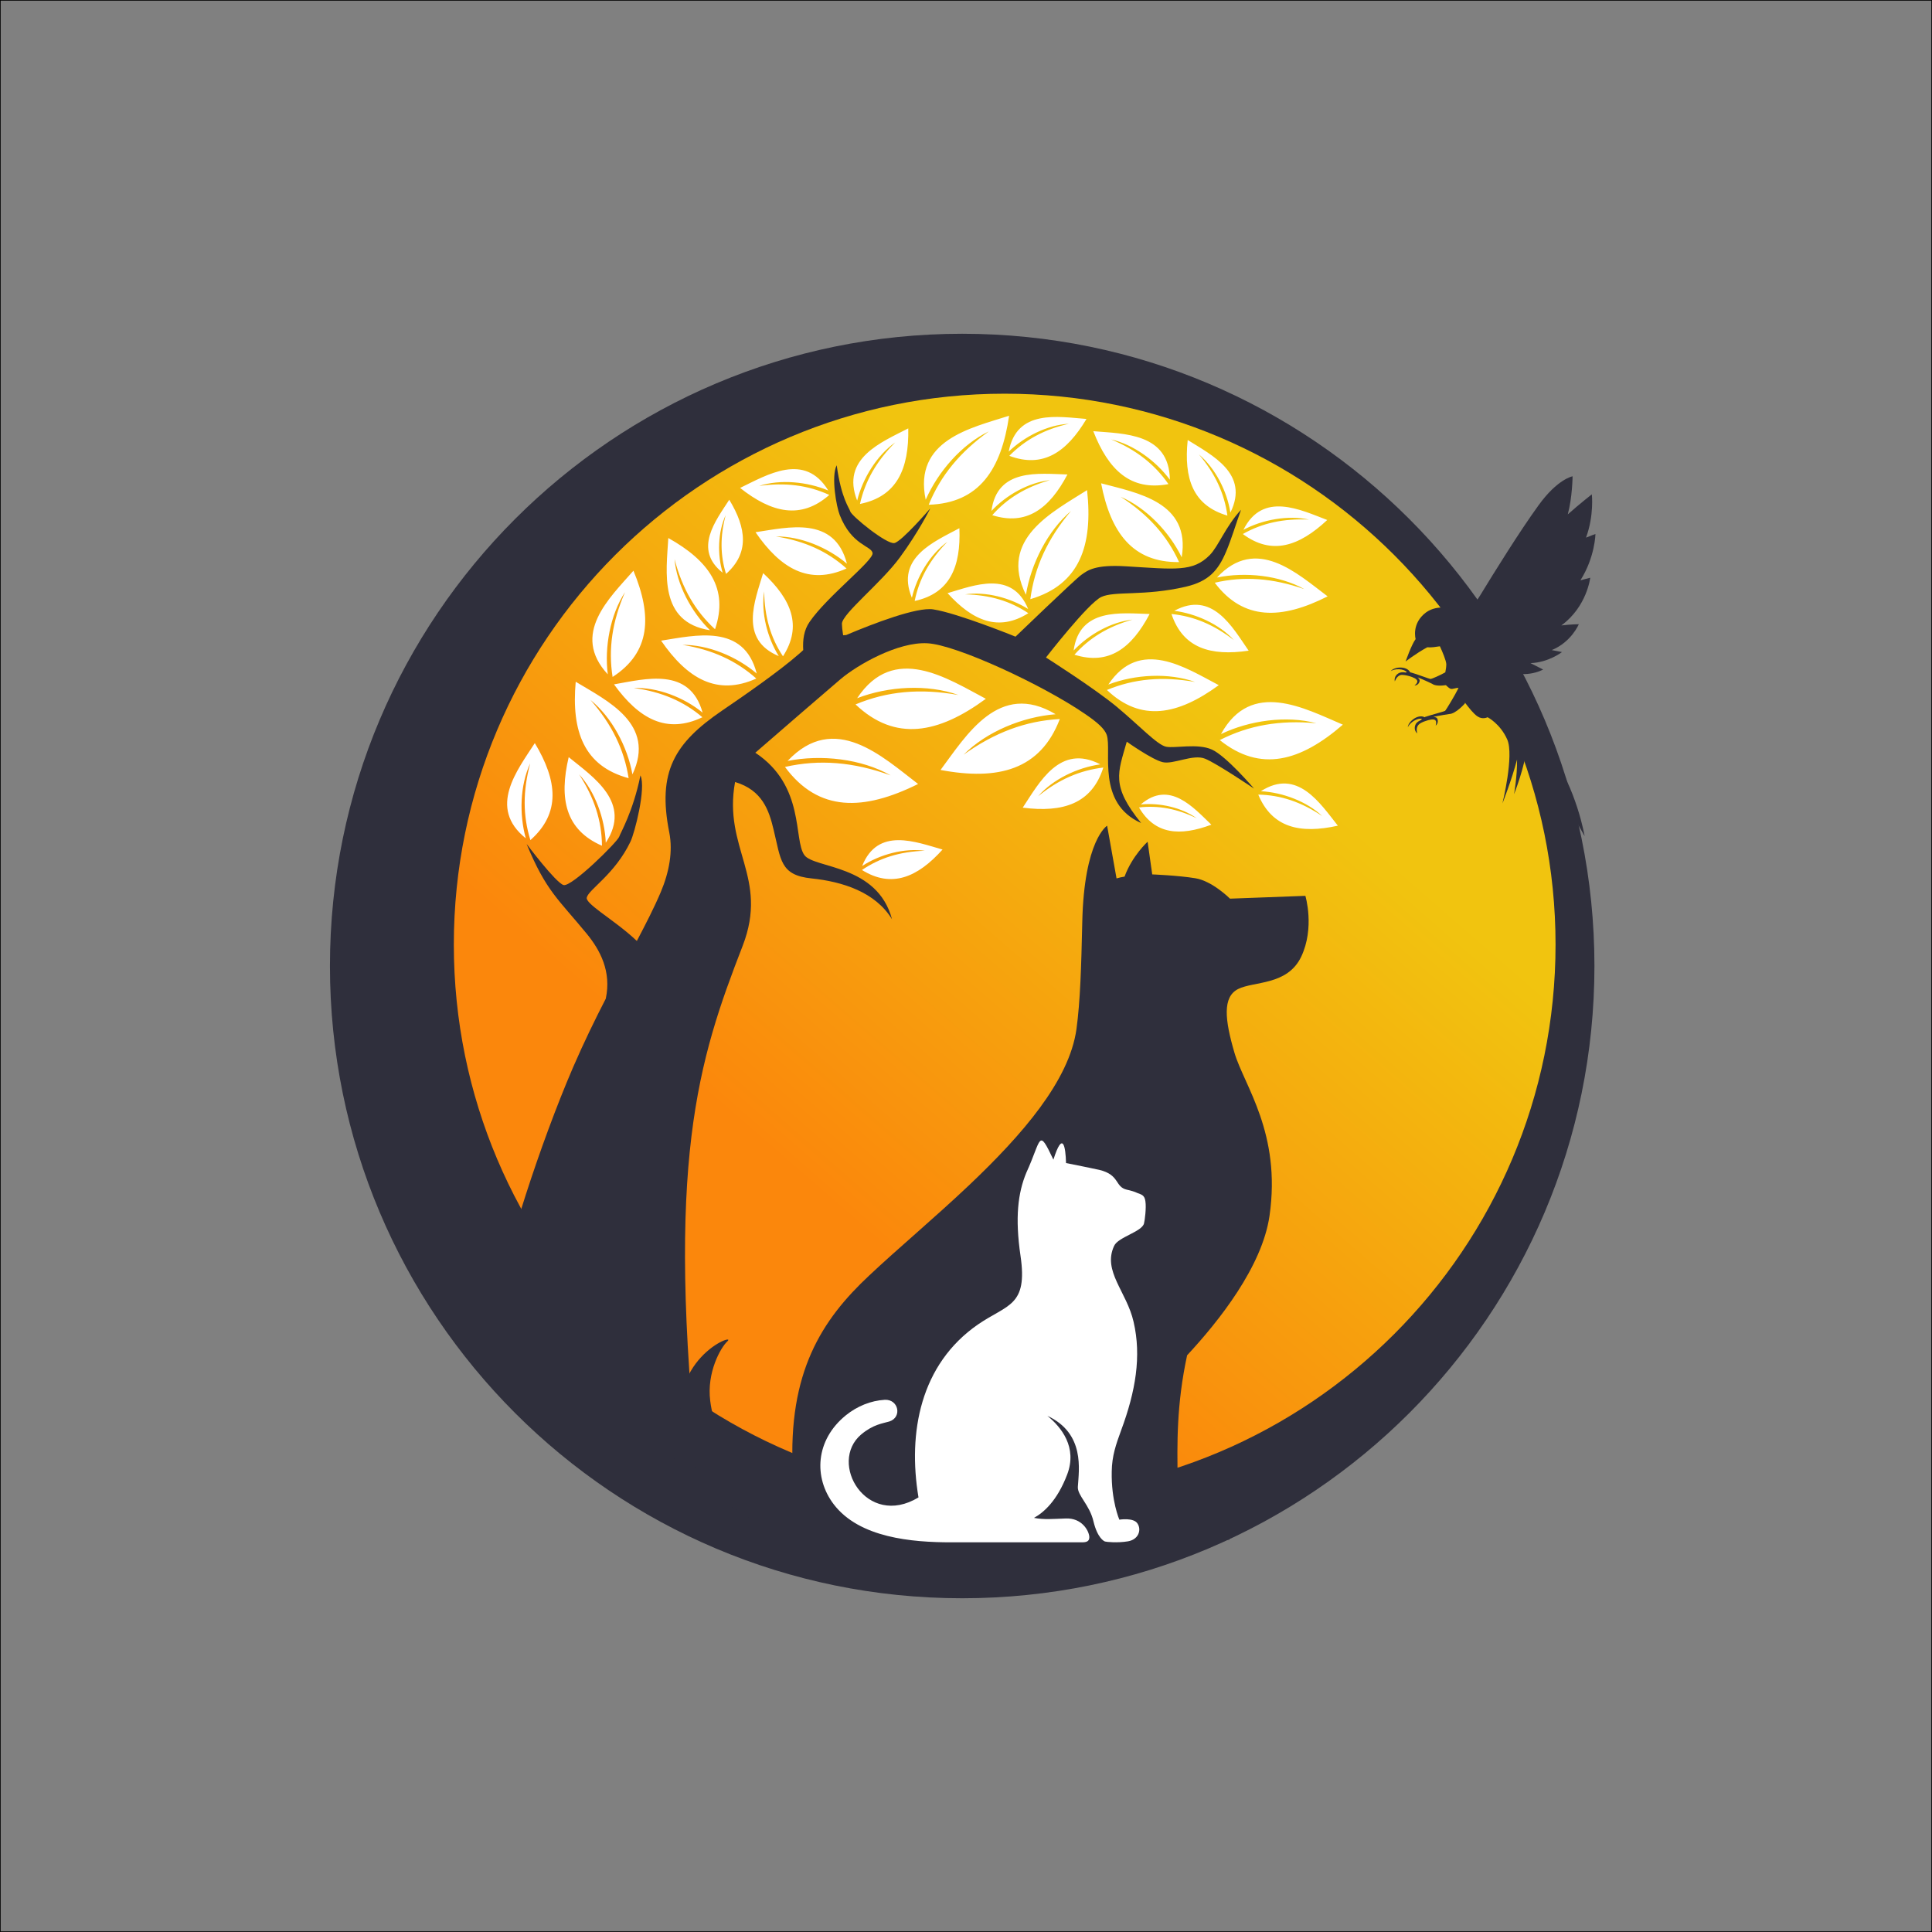 <?xml version="1.0" encoding="UTF-8" standalone="no"?>
<svg
   width="3001"
   height="3001"
   viewBox="0 0 3001 3001"
   version="1.1"
   id="svg121"
   sodipodi:docname="vetlogo.svg"
   inkscape:version="1.3.2 (091e20e, 2023-11-25, custom)"
   xmlns:inkscape="http://www.inkscape.org/namespaces/inkscape"
   xmlns:sodipodi="http://sodipodi.sourceforge.net/DTD/sodipodi-0.dtd"
   xmlns="http://www.w3.org/2000/svg"
   xmlns:svg="http://www.w3.org/2000/svg">
  <rect x="0" y="0" width="3001" height="3001" fill="#808080" stroke="none"/>
  <sodipodi:namedview
     id="namedview121"
     pagecolor="#ffffff"
     bordercolor="#000000"
     borderopacity="0.25"
     inkscape:showpageshadow="2"
     inkscape:pageopacity="0.0"
     inkscape:pagecheckerboard="0"
     inkscape:deskcolor="#d1d1d1"
     inkscape:zoom="0.28690437"
     inkscape:cx="1500.5"
     inkscape:cy="1500.5"
     inkscape:window-width="1920"
     inkscape:window-height="1057"
     inkscape:window-x="1912"
     inkscape:window-y="70"
     inkscape:window-maximized="1"
     inkscape:current-layer="svg121" />
  <defs
     id="defs111">
    <clipPath
       id="clip-0">
      <path
         clip-rule="nonzero"
         d="M 704 611 L 2417 611 L 2417 2323 L 704 2323 Z M 704 611 "
         id="path1" />
    </clipPath>
    <clipPath
       id="clip-1">
      <path
         clip-rule="nonzero"
         d="M 1560.59 611.539 C 2033.16 611.539 2416.25 994.629 2416.25 1467.199 C 2416.25 1939.762 2033.16 2322.859 1560.59 2322.859 C 1088.031 2322.859 704.938 1939.762 704.938 1467.199 C 704.938 994.629 1088.031 611.539 1560.59 611.539 Z M 1560.59 611.539 "
         id="path2" />
    </clipPath>
    <clipPath
       id="clip-2">
      <path
         clip-rule="nonzero"
         d="M 1560.59 611.539 C 2033.16 611.539 2416.25 994.629 2416.25 1467.199 C 2416.25 1939.762 2033.16 2322.859 1560.59 2322.859 C 1088.031 2322.859 704.938 1939.762 704.938 1467.199 C 704.938 994.629 1088.031 611.539 1560.59 611.539 "
         id="path3" />
    </clipPath>
    <linearGradient
       id="linear-pattern-0"
       gradientUnits="userSpaceOnUse"
       x1="-0.75"
       y1="0"
       x2="1.75"
       y2="0"
       gradientTransform="matrix(633.993, -728.452, -728.452, -633.993, 1243.53, 1831.51)">
      <stop
         offset="0"
         stop-color="rgb(98.431%, 52.94%, 4.706%)"
         stop-opacity="1"
         id="stop3" />
      <stop
         offset="0.25"
         stop-color="rgb(98.431%, 52.94%, 4.706%)"
         stop-opacity="1"
         id="stop4" />
      <stop
         offset="0.281"
         stop-color="rgb(98.431%, 52.94%, 4.706%)"
         stop-opacity="1"
         id="stop5" />
      <stop
         offset="0.297"
         stop-color="rgb(98.431%, 52.94%, 4.706%)"
         stop-opacity="1"
         id="stop6" />
      <stop
         offset="0.305"
         stop-color="rgb(98.407%, 53.081%, 4.712%)"
         stop-opacity="1"
         id="stop7" />
      <stop
         offset="0.309"
         stop-color="rgb(98.346%, 53.456%, 4.73%)"
         stop-opacity="1"
         id="stop8" />
      <stop
         offset="0.312"
         stop-color="rgb(98.308%, 53.69%, 4.742%)"
         stop-opacity="1"
         id="stop9" />
      <stop
         offset="0.316"
         stop-color="rgb(98.27%, 53.923%, 4.753%)"
         stop-opacity="1"
         id="stop10" />
      <stop
         offset="0.32"
         stop-color="rgb(98.232%, 54.158%, 4.765%)"
         stop-opacity="1"
         id="stop11" />
      <stop
         offset="0.324"
         stop-color="rgb(98.193%, 54.391%, 4.776%)"
         stop-opacity="1"
         id="stop12" />
      <stop
         offset="0.328"
         stop-color="rgb(98.155%, 54.625%, 4.788%)"
         stop-opacity="1"
         id="stop13" />
      <stop
         offset="0.332"
         stop-color="rgb(98.116%, 54.858%, 4.799%)"
         stop-opacity="1"
         id="stop14" />
      <stop
         offset="0.336"
         stop-color="rgb(98.077%, 55.092%, 4.811%)"
         stop-opacity="1"
         id="stop15" />
      <stop
         offset="0.34"
         stop-color="rgb(98.039%, 55.325%, 4.822%)"
         stop-opacity="1"
         id="stop16" />
      <stop
         offset="0.344"
         stop-color="rgb(98.001%, 55.559%, 4.834%)"
         stop-opacity="1"
         id="stop17" />
      <stop
         offset="0.348"
         stop-color="rgb(97.963%, 55.792%, 4.845%)"
         stop-opacity="1"
         id="stop18" />
      <stop
         offset="0.352"
         stop-color="rgb(97.925%, 56.026%, 4.857%)"
         stop-opacity="1"
         id="stop19" />
      <stop
         offset="0.355"
         stop-color="rgb(97.887%, 56.259%, 4.868%)"
         stop-opacity="1"
         id="stop20" />
      <stop
         offset="0.359"
         stop-color="rgb(97.849%, 56.494%, 4.88%)"
         stop-opacity="1"
         id="stop21" />
      <stop
         offset="0.363"
         stop-color="rgb(97.81%, 56.728%, 4.89%)"
         stop-opacity="1"
         id="stop22" />
      <stop
         offset="0.367"
         stop-color="rgb(97.772%, 56.961%, 4.903%)"
         stop-opacity="1"
         id="stop23" />
      <stop
         offset="0.371"
         stop-color="rgb(97.733%, 57.195%, 4.913%)"
         stop-opacity="1"
         id="stop24" />
      <stop
         offset="0.375"
         stop-color="rgb(97.694%, 57.428%, 4.926%)"
         stop-opacity="1"
         id="stop25" />
      <stop
         offset="0.379"
         stop-color="rgb(97.656%, 57.661%, 4.936%)"
         stop-opacity="1"
         id="stop26" />
      <stop
         offset="0.383"
         stop-color="rgb(97.618%, 57.895%, 4.948%)"
         stop-opacity="1"
         id="stop27" />
      <stop
         offset="0.387"
         stop-color="rgb(97.58%, 58.128%, 4.959%)"
         stop-opacity="1"
         id="stop28" />
      <stop
         offset="0.391"
         stop-color="rgb(97.542%, 58.362%, 4.971%)"
         stop-opacity="1"
         id="stop29" />
      <stop
         offset="0.395"
         stop-color="rgb(97.504%, 58.595%, 4.982%)"
         stop-opacity="1"
         id="stop30" />
      <stop
         offset="0.398"
         stop-color="rgb(97.466%, 58.83%, 4.994%)"
         stop-opacity="1"
         id="stop31" />
      <stop
         offset="0.402"
         stop-color="rgb(97.427%, 59.064%, 5.005%)"
         stop-opacity="1"
         id="stop32" />
      <stop
         offset="0.406"
         stop-color="rgb(97.389%, 59.297%, 5.017%)"
         stop-opacity="1"
         id="stop33" />
      <stop
         offset="0.41"
         stop-color="rgb(97.35%, 59.531%, 5.028%)"
         stop-opacity="1"
         id="stop34" />
      <stop
         offset="0.414"
         stop-color="rgb(97.311%, 59.764%, 5.04%)"
         stop-opacity="1"
         id="stop35" />
      <stop
         offset="0.418"
         stop-color="rgb(97.273%, 59.998%, 5.052%)"
         stop-opacity="1"
         id="stop36" />
      <stop
         offset="0.422"
         stop-color="rgb(97.235%, 60.231%, 5.064%)"
         stop-opacity="1"
         id="stop37" />
      <stop
         offset="0.426"
         stop-color="rgb(97.197%, 60.464%, 5.075%)"
         stop-opacity="1"
         id="stop38" />
      <stop
         offset="0.43"
         stop-color="rgb(97.159%, 60.699%, 5.087%)"
         stop-opacity="1"
         id="stop39" />
      <stop
         offset="0.434"
         stop-color="rgb(97.121%, 60.933%, 5.098%)"
         stop-opacity="1"
         id="stop40" />
      <stop
         offset="0.438"
         stop-color="rgb(97.083%, 61.166%, 5.11%)"
         stop-opacity="1"
         id="stop41" />
      <stop
         offset="0.441"
         stop-color="rgb(97.044%, 61.4%, 5.121%)"
         stop-opacity="1"
         id="stop42" />
      <stop
         offset="0.445"
         stop-color="rgb(97.006%, 61.633%, 5.133%)"
         stop-opacity="1"
         id="stop43" />
      <stop
         offset="0.449"
         stop-color="rgb(96.967%, 61.867%, 5.144%)"
         stop-opacity="1"
         id="stop44" />
      <stop
         offset="0.453"
         stop-color="rgb(96.928%, 62.1%, 5.156%)"
         stop-opacity="1"
         id="stop45" />
      <stop
         offset="0.457"
         stop-color="rgb(96.89%, 62.334%, 5.167%)"
         stop-opacity="1"
         id="stop46" />
      <stop
         offset="0.461"
         stop-color="rgb(96.852%, 62.567%, 5.179%)"
         stop-opacity="1"
         id="stop47" />
      <stop
         offset="0.465"
         stop-color="rgb(96.814%, 62.801%, 5.19%)"
         stop-opacity="1"
         id="stop48" />
      <stop
         offset="0.469"
         stop-color="rgb(96.776%, 63.036%, 5.202%)"
         stop-opacity="1"
         id="stop49" />
      <stop
         offset="0.473"
         stop-color="rgb(96.738%, 63.269%, 5.212%)"
         stop-opacity="1"
         id="stop50" />
      <stop
         offset="0.477"
         stop-color="rgb(96.7%, 63.503%, 5.225%)"
         stop-opacity="1"
         id="stop51" />
      <stop
         offset="0.48"
         stop-color="rgb(96.661%, 63.736%, 5.235%)"
         stop-opacity="1"
         id="stop52" />
      <stop
         offset="0.484"
         stop-color="rgb(96.623%, 63.969%, 5.247%)"
         stop-opacity="1"
         id="stop53" />
      <stop
         offset="0.488"
         stop-color="rgb(96.584%, 64.203%, 5.258%)"
         stop-opacity="1"
         id="stop54" />
      <stop
         offset="0.492"
         stop-color="rgb(96.545%, 64.436%, 5.27%)"
         stop-opacity="1"
         id="stop55" />
      <stop
         offset="0.496"
         stop-color="rgb(96.507%, 64.67%, 5.281%)"
         stop-opacity="1"
         id="stop56" />
      <stop
         offset="0.5"
         stop-color="rgb(96.469%, 64.903%, 5.293%)"
         stop-opacity="1"
         id="stop57" />
      <stop
         offset="0.504"
         stop-color="rgb(96.431%, 65.137%, 5.304%)"
         stop-opacity="1"
         id="stop58" />
      <stop
         offset="0.508"
         stop-color="rgb(96.393%, 65.372%, 5.316%)"
         stop-opacity="1"
         id="stop59" />
      <stop
         offset="0.512"
         stop-color="rgb(96.355%, 65.605%, 5.327%)"
         stop-opacity="1"
         id="stop60" />
      <stop
         offset="0.516"
         stop-color="rgb(96.317%, 65.839%, 5.339%)"
         stop-opacity="1"
         id="stop61" />
      <stop
         offset="0.52"
         stop-color="rgb(96.278%, 66.072%, 5.35%)"
         stop-opacity="1"
         id="stop62" />
      <stop
         offset="0.523"
         stop-color="rgb(96.24%, 66.306%, 5.362%)"
         stop-opacity="1"
         id="stop63" />
      <stop
         offset="0.527"
         stop-color="rgb(96.201%, 66.539%, 5.373%)"
         stop-opacity="1"
         id="stop64" />
      <stop
         offset="0.531"
         stop-color="rgb(96.162%, 66.772%, 5.385%)"
         stop-opacity="1"
         id="stop65" />
      <stop
         offset="0.535"
         stop-color="rgb(96.124%, 67.006%, 5.396%)"
         stop-opacity="1"
         id="stop66" />
      <stop
         offset="0.539"
         stop-color="rgb(96.086%, 67.239%, 5.408%)"
         stop-opacity="1"
         id="stop67" />
      <stop
         offset="0.543"
         stop-color="rgb(96.048%, 67.473%, 5.418%)"
         stop-opacity="1"
         id="stop68" />
      <stop
         offset="0.547"
         stop-color="rgb(96.01%, 67.708%, 5.431%)"
         stop-opacity="1"
         id="stop69" />
      <stop
         offset="0.551"
         stop-color="rgb(95.972%, 67.941%, 5.443%)"
         stop-opacity="1"
         id="stop70" />
      <stop
         offset="0.555"
         stop-color="rgb(95.934%, 68.175%, 5.455%)"
         stop-opacity="1"
         id="stop71" />
      <stop
         offset="0.559"
         stop-color="rgb(95.895%, 68.408%, 5.466%)"
         stop-opacity="1"
         id="stop72" />
      <stop
         offset="0.562"
         stop-color="rgb(95.857%, 68.642%, 5.478%)"
         stop-opacity="1"
         id="stop73" />
      <stop
         offset="0.566"
         stop-color="rgb(95.818%, 68.875%, 5.489%)"
         stop-opacity="1"
         id="stop74" />
      <stop
         offset="0.57"
         stop-color="rgb(95.779%, 69.109%, 5.501%)"
         stop-opacity="1"
         id="stop75" />
      <stop
         offset="0.574"
         stop-color="rgb(95.741%, 69.342%, 5.511%)"
         stop-opacity="1"
         id="stop76" />
      <stop
         offset="0.578"
         stop-color="rgb(95.703%, 69.576%, 5.524%)"
         stop-opacity="1"
         id="stop77" />
      <stop
         offset="0.582"
         stop-color="rgb(95.665%, 69.809%, 5.534%)"
         stop-opacity="1"
         id="stop78" />
      <stop
         offset="0.586"
         stop-color="rgb(95.627%, 70.044%, 5.547%)"
         stop-opacity="1"
         id="stop79" />
      <stop
         offset="0.59"
         stop-color="rgb(95.589%, 70.277%, 5.557%)"
         stop-opacity="1"
         id="stop80" />
      <stop
         offset="0.594"
         stop-color="rgb(95.551%, 70.511%, 5.569%)"
         stop-opacity="1"
         id="stop81" />
      <stop
         offset="0.598"
         stop-color="rgb(95.512%, 70.744%, 5.58%)"
         stop-opacity="1"
         id="stop82" />
      <stop
         offset="0.602"
         stop-color="rgb(95.474%, 70.978%, 5.592%)"
         stop-opacity="1"
         id="stop83" />
      <stop
         offset="0.605"
         stop-color="rgb(95.435%, 71.211%, 5.603%)"
         stop-opacity="1"
         id="stop84" />
      <stop
         offset="0.609"
         stop-color="rgb(95.396%, 71.445%, 5.615%)"
         stop-opacity="1"
         id="stop85" />
      <stop
         offset="0.613"
         stop-color="rgb(95.358%, 71.678%, 5.626%)"
         stop-opacity="1"
         id="stop86" />
      <stop
         offset="0.617"
         stop-color="rgb(95.32%, 71.913%, 5.638%)"
         stop-opacity="1"
         id="stop87" />
      <stop
         offset="0.621"
         stop-color="rgb(95.282%, 72.147%, 5.649%)"
         stop-opacity="1"
         id="stop88" />
      <stop
         offset="0.625"
         stop-color="rgb(95.244%, 72.38%, 5.661%)"
         stop-opacity="1"
         id="stop89" />
      <stop
         offset="0.629"
         stop-color="rgb(95.206%, 72.614%, 5.672%)"
         stop-opacity="1"
         id="stop90" />
      <stop
         offset="0.633"
         stop-color="rgb(95.168%, 72.847%, 5.684%)"
         stop-opacity="1"
         id="stop91" />
      <stop
         offset="0.637"
         stop-color="rgb(95.129%, 73.08%, 5.695%)"
         stop-opacity="1"
         id="stop92" />
      <stop
         offset="0.641"
         stop-color="rgb(95.091%, 73.314%, 5.707%)"
         stop-opacity="1"
         id="stop93" />
      <stop
         offset="0.645"
         stop-color="rgb(95.052%, 73.547%, 5.717%)"
         stop-opacity="1"
         id="stop94" />
      <stop
         offset="0.648"
         stop-color="rgb(95.013%, 73.781%, 5.73%)"
         stop-opacity="1"
         id="stop95" />
      <stop
         offset="0.652"
         stop-color="rgb(94.975%, 74.014%, 5.74%)"
         stop-opacity="1"
         id="stop96" />
      <stop
         offset="0.656"
         stop-color="rgb(94.937%, 74.249%, 5.753%)"
         stop-opacity="1"
         id="stop97" />
      <stop
         offset="0.66"
         stop-color="rgb(94.899%, 74.483%, 5.763%)"
         stop-opacity="1"
         id="stop98" />
      <stop
         offset="0.664"
         stop-color="rgb(94.861%, 74.716%, 5.775%)"
         stop-opacity="1"
         id="stop99" />
      <stop
         offset="0.668"
         stop-color="rgb(94.823%, 74.95%, 5.786%)"
         stop-opacity="1"
         id="stop100" />
      <stop
         offset="0.672"
         stop-color="rgb(94.785%, 75.183%, 5.798%)"
         stop-opacity="1"
         id="stop101" />
      <stop
         offset="0.676"
         stop-color="rgb(94.746%, 75.417%, 5.811%)"
         stop-opacity="1"
         id="stop102" />
      <stop
         offset="0.68"
         stop-color="rgb(94.708%, 75.65%, 5.823%)"
         stop-opacity="1"
         id="stop103" />
      <stop
         offset="0.684"
         stop-color="rgb(94.669%, 75.883%, 5.833%)"
         stop-opacity="1"
         id="stop104" />
      <stop
         offset="0.688"
         stop-color="rgb(94.63%, 76.117%, 5.846%)"
         stop-opacity="1"
         id="stop105" />
      <stop
         offset="0.691"
         stop-color="rgb(94.592%, 76.35%, 5.856%)"
         stop-opacity="1"
         id="stop106" />
      <stop
         offset="0.695"
         stop-color="rgb(94.554%, 76.585%, 5.869%)"
         stop-opacity="1"
         id="stop107" />
      <stop
         offset="0.703"
         stop-color="rgb(94.531%, 76.723%, 5.875%)"
         stop-opacity="1"
         id="stop108" />
      <stop
         offset="0.719"
         stop-color="rgb(94.508%, 76.862%, 5.882%)"
         stop-opacity="1"
         id="stop109" />
      <stop
         offset="0.75"
         stop-color="rgb(94.508%, 76.862%, 5.882%)"
         stop-opacity="1"
         id="stop110" />
      <stop
         offset="1"
         stop-color="rgb(94.508%, 76.862%, 5.882%)"
         stop-opacity="1"
         id="stop111" />
    </linearGradient>
  </defs>
  <path
     fill="none"
     stroke-width="10"
     stroke-linecap="butt"
     stroke-linejoin="miter"
     stroke="rgb(0%, 0%, 0%)"
     stroke-opacity="1"
     stroke-miterlimit="10"
     d="M 30005 5 L 5 5 L 5 30005 L 30005 30005 Z M 30005 5 "
     transform="matrix(0.1, 0, 0, -0.1, 0, 3001)"
     id="path112" />
  <path
     fill-rule="nonzero"
     fill="rgb(18.431%, 18.431%, 23.535%)"
     fill-opacity="1"
     d="M 1494.578 518.441 C 2036.969 518.441 2476.66 958.129 2476.66 1500.512 C 2476.66 2042.898 2036.969 2482.59 1494.578 2482.59 C 952.199 2482.59 512.508 2042.898 512.508 1500.512 C 512.508 958.129 952.199 518.441 1494.578 518.441 "
     id="path113" />
  <g
     clip-path="url(#clip-0)"
     id="g117">
    <g
       clip-path="url(#clip-1)"
       id="g116">
      <g
         clip-path="url(#clip-2)"
         id="g115">
        <path
           fill-rule="nonzero"
           fill="url(#linear-pattern-0)"
           d="M 1678.672 3170.328 L -142.535 1585.277 L 1442.516 -235.93 L 3263.723 1349.121 Z M 1678.672 3170.328 "
           id="path115" />
      </g>
    </g>
  </g>
  <path
     fill-rule="nonzero"
     fill="rgb(18.431%, 18.431%, 23.535%)"
     fill-opacity="1"
     d="M 1026.281 1385.93 C 1039.672 1354.172 1045.27 1322.41 1039.672 1293.449 C 1020.672 1198.48 1047.762 1154.27 1121.559 1103.82 C 1155.5 1080.781 1210.609 1042.48 1241.129 1015.699 C 1243.621 1013.52 1245.801 1011.66 1247.66 1009.789 C 1246.73 994.219 1248.602 978.648 1257.629 965.879 C 1284.719 926.34 1356.961 870.91 1355.398 859.078 C 1353.531 847.559 1323.02 847.559 1304.328 799.922 C 1299.352 787.469 1290.629 740.141 1299.66 722.699 C 1306.82 774.699 1319.281 789.02 1320.531 794.012 C 1322.078 801.172 1377.82 846.309 1389.34 843.512 C 1400.859 841.02 1445.078 789.648 1445.078 789.648 C 1445.078 789.648 1427.02 826.078 1397.75 865.93 C 1368.48 905.789 1308.691 952.809 1307.762 968.691 C 1307.762 972.422 1308.379 978.961 1309.629 986.75 L 1314.301 986.43 C 1356.961 968.371 1424.52 942.531 1449.75 946.578 C 1487.73 952.488 1577.41 988.93 1577.41 988.93 C 1577.41 988.93 1669.578 900.18 1679.539 893.02 C 1689.82 885.551 1701.648 876.828 1748.672 879.629 C 1825.891 884.301 1852.98 888.66 1879.129 862.199 C 1892.828 848.18 1903.422 818.289 1927.711 791.828 C 1919.609 814.238 1912.762 837.602 1904.66 856.59 C 1892.211 886.172 1877.57 902.988 1841.77 911.391 C 1777 926.34 1731.23 917.621 1710.68 927.27 C 1690.129 936.93 1624.738 1021.309 1624.738 1021.309 C 1624.738 1021.309 1698.84 1068.328 1734.34 1097.602 C 1769.84 1127.18 1797.551 1157.07 1811.25 1159.871 C 1824.641 1162.672 1860.141 1154.27 1882.25 1164.23 C 1904.352 1173.879 1947.949 1224.949 1947.949 1224.949 C 1947.949 1224.949 1890.34 1186.031 1871.969 1178.551 C 1853.289 1170.77 1822.461 1187.891 1805.961 1183.852 C 1789.141 1179.801 1750.219 1152.09 1750.219 1152.09 C 1736.52 1200.66 1725.309 1220.281 1772.641 1278.5 C 1702.578 1247.371 1727.488 1166.41 1719.09 1141.5 C 1715.969 1132.781 1706.32 1123.129 1685.148 1108.809 C 1620.379 1064.281 1485.551 1001.379 1440.398 999.199 C 1395.262 996.711 1332.359 1032.211 1305.27 1055.25 C 1285.031 1072.371 1210.609 1136.828 1173.25 1169.211 C 1251.09 1220.898 1232.09 1304.66 1249.531 1328.32 C 1264.789 1349.191 1362.871 1342.34 1385.602 1427.961 C 1359.762 1385.621 1308.691 1369.43 1260.43 1364.441 C 1211.539 1359.461 1213.102 1335.488 1201.578 1288.469 C 1194.422 1258.578 1184.141 1227.441 1141.801 1214.672 C 1122.801 1318.051 1194.73 1362.578 1153.629 1469.07 C 1084.809 1646.551 1032.809 1804.73 1085.75 2298.879 C 892.074 2122.328 762.539 2098.039 774.062 2018.02 C 784.027 1947.34 838.828 1777.012 890.207 1657.762 C 907.645 1617.59 924.77 1582.719 940.961 1551.27 C 949.988 1508.922 932.242 1475.922 911.379 1450.379 C 866.852 1396.199 848.172 1384.059 817.965 1310.891 C 817.965 1310.891 862.805 1370.672 875.258 1374.719 C 887.715 1378.461 959.328 1307.461 961.82 1299.68 C 963.379 1294.379 983.309 1261.07 994.828 1204.398 C 1003.859 1224.32 985.797 1294.07 979.258 1307.461 C 954.973 1358.219 914.18 1381.57 911.379 1394.328 C 910.445 1399.012 920.098 1407.102 934.109 1417.691 C 949.988 1429.52 971.16 1444.469 989.223 1461.59 C 1002.922 1435.441 1015.691 1410.84 1026.281 1385.93 "
     id="path117" />
  <path
     fill-rule="nonzero"
     fill="rgb(100%, 100%, 100%)"
     fill-opacity="1"
     d="M 2061.602 807.711 C 2017.691 848.809 1975.352 862.82 1930.512 829.5 C 1960.711 812.379 1994.031 805.211 2033.262 807.078 C 2000.57 799.922 1961.34 807.078 1931.441 822.961 C 1961.34 762.871 2019.871 791.828 2061.602 807.711 Z M 1688.57 761.309 C 1697.91 847.25 1677.359 907.969 1600.449 930.699 C 1606.988 880.879 1627.23 836.66 1663.66 793.691 C 1627.23 824.52 1601.391 875.898 1593.602 923.852 C 1550.629 837.289 1634.699 795.559 1688.57 761.309 Z M 1658.059 737.02 C 1630.031 790.27 1594.219 817.051 1541.289 800.23 C 1564.328 774.078 1593.289 756.641 1630.969 745.738 C 1597.961 749.48 1563.09 768.781 1540.039 793.691 C 1548.762 726.75 1613.531 735.781 1658.059 737.02 Z M 1710.371 750.719 C 1725 827.012 1759.25 874.031 1831.488 873.09 C 1812.809 831.988 1783.539 799.301 1740.57 771.59 C 1780.43 788.711 1816.23 826.078 1835.539 865.621 C 1849.859 779.371 1766.102 765.672 1710.371 750.719 Z M 894.254 1058.98 C 887.402 1135.891 907.02 1190.07 976.457 1208.762 C 969.605 1164.539 950.613 1125.309 917.297 1087.32 C 950.613 1114.41 974.59 1159.871 982.371 1202.84 C 1019.43 1124.371 943.141 1088.559 894.254 1058.98 Z M 1844.879 683.469 C 1838.648 743.25 1852.98 785.289 1906.531 800.859 C 1901.859 766.289 1887.539 735.781 1862.32 705.891 C 1887.852 727.371 1905.91 762.871 1911.199 796.18 C 1941.102 735.781 1882.559 707.129 1844.879 683.469 Z M 1185.391 890.219 C 1229.602 931.32 1246.422 972.422 1216.219 1019.441 C 1196.91 990.48 1187.57 957.789 1186.941 918.551 C 1181.961 951.559 1191.621 990.172 1209.68 1019.129 C 1147.398 993.281 1172.621 932.879 1185.391 890.219 Z M 1460.949 1195.988 C 1550.32 1212.801 1616.02 1195.988 1646.219 1116.898 C 1593.289 1119.699 1545.031 1137.762 1496.762 1172.328 C 1532.262 1136.52 1588.309 1113.48 1639.68 1109.43 C 1551.879 1056.809 1501.121 1142.121 1460.949 1195.988 Z M 1173.559 826.699 C 1212.48 883.371 1256.691 909.211 1314.922 883.059 C 1285.031 856.281 1249.84 840.398 1205.32 833.238 C 1243.621 832.93 1285.648 850.359 1315.539 875.59 C 1296.238 800.539 1224 819.23 1173.559 826.699 Z M 1893.141 1064.281 C 1829.621 1110.672 1772.328 1122.191 1719.398 1071.75 C 1761.43 1054.309 1805.648 1050.27 1856.398 1059.301 C 1815.301 1044.66 1762.988 1047.461 1721.578 1063.34 C 1770.461 989.859 1841.461 1037.191 1893.141 1064.281 Z M 1698.219 669.77 C 1721.578 729.859 1756.141 763.18 1814.988 751.969 C 1793.5 721.141 1764.859 698.719 1725.941 682.531 C 1760.809 690.629 1795.371 715.852 1817.172 745.121 C 1816.23 672.57 1745.859 673.809 1698.219 669.77 Z M 2085.879 1125.621 C 2020.18 1182.602 1957.91 1200.352 1894.699 1149.59 C 1939.852 1126.551 1988.109 1118.148 2044.781 1123.441 C 1998.078 1110.98 1940.781 1119.078 1896.57 1140.25 C 1943.59 1054.629 2026.41 1100.398 2085.879 1125.621 Z M 830.734 1154.27 C 865.918 1212.801 871.211 1262.941 823.883 1304.969 C 812.051 1266.98 812.051 1228.68 823.57 1185.711 C 807.691 1219.969 806.445 1265.109 816.723 1302.172 C 757.25 1254.531 803.332 1196.609 830.734 1154.27 Z M 1588.621 1254.531 C 1651.211 1262.621 1696.039 1248.301 1713.789 1192.25 C 1677.359 1196.609 1644.672 1210.621 1612.59 1236.781 C 1635.641 1210.309 1673.621 1192.25 1709.121 1187.27 C 1646.219 1154.578 1614.461 1215.609 1588.621 1254.531 Z M 1464.07 1319.609 C 1425.148 1362.891 1384.98 1380.012 1338.898 1351.371 C 1366.922 1332.371 1398.371 1322.719 1436.672 1321.469 C 1404.289 1317.109 1366.922 1327.078 1339.211 1345.141 C 1363.5 1284.109 1422.352 1307.77 1464.07 1319.609 Z M 1490.23 820.469 C 1492.719 880.57 1475.281 921.672 1420.789 933.5 C 1427.641 899.25 1444.141 869.672 1471.539 841.641 C 1444.449 861.262 1424.211 895.512 1416.43 928.52 C 1390.578 866.238 1451.301 841.328 1490.23 820.469 Z M 1881.621 1281 C 1832.43 1299.371 1793.809 1296.25 1769.219 1254.219 C 1799.109 1250.789 1828.07 1256.078 1858.891 1271.031 C 1835.23 1254.219 1801.602 1246.738 1772.02 1249.551 C 1816.551 1211.25 1853.602 1254.219 1881.621 1281 Z M 1567.449 645.789 C 1555.301 729.238 1521.051 781.551 1442.578 784.039 C 1460.949 738.891 1491.16 702.148 1536 670.078 C 1493.961 690.32 1457.219 732.352 1437.91 776.262 C 1418.301 683.469 1508.281 664.781 1567.449 645.789 Z M 2078.102 1282.551 C 2019.25 1295.629 1975.969 1285.672 1954.48 1234.289 C 1989.359 1234.91 2021.43 1245.809 2053.809 1267.609 C 2029.84 1244.879 1992.469 1230.859 1958.531 1229 C 2015.199 1192.559 2050.391 1247.68 2078.102 1282.551 Z M 1426.078 1217.789 C 1341.391 1259.82 1271.328 1261.691 1219.328 1191.32 C 1272.57 1179.18 1325.512 1183.531 1383.422 1204.398 C 1337.961 1178.551 1275.691 1171.699 1223.379 1181.98 C 1296.238 1104.762 1370.66 1175.441 1426.078 1217.789 Z M 1531.328 1085.449 C 1457.531 1139.629 1390.578 1152.711 1328.93 1094.172 C 1378.129 1073.621 1429.512 1068.949 1488.672 1079.539 C 1440.719 1062.41 1380 1065.84 1331.422 1084.52 C 1388.41 998.578 1471.23 1053.691 1531.328 1085.449 Z M 2062.219 926.34 C 1990.922 962.461 1931.441 964.328 1886.922 905.172 C 1932.07 894.578 1976.898 898 2026.102 915.129 C 1987.488 893.641 1934.559 888.039 1890.34 897.07 C 1951.371 831.371 2014.891 890.84 2062.219 926.34 Z M 1038.109 835.73 C 1101.012 870.91 1132.141 914.191 1110.66 977.398 C 1079.828 949.07 1059.59 913.879 1047.762 868.422 C 1051.191 907.969 1073.609 950.309 1102.871 978.961 C 1022.852 966.512 1034.988 888.969 1038.109 835.73 Z M 1026.898 995.148 C 1067.691 1054.309 1113.77 1081.398 1174.801 1054 C 1143.66 1026.289 1106.609 1009.172 1060.219 1001.691 C 1100.07 1001.379 1144.289 1019.75 1175.422 1046.219 C 1155.5 967.75 1079.52 987.059 1026.898 995.148 Z M 883.355 1176.059 C 868.098 1240.828 878.375 1289.09 935.043 1313.691 C 934.73 1275.078 923.211 1239.27 899.547 1202.84 C 924.457 1229.93 939.402 1271.648 940.961 1309.02 C 982.062 1246.738 921.652 1207.199 883.355 1176.059 Z M 1410.82 665.41 C 1412.07 728.621 1393.078 771.27 1335.781 782.801 C 1343.879 746.988 1361.32 716.469 1390.578 687.199 C 1361.941 707.441 1340.141 742.941 1331.422 777.5 C 1305.578 711.801 1369.41 686.891 1410.82 665.41 Z M 1132.77 776.262 C 1159.859 820.781 1163.898 859.391 1127.781 891.461 C 1118.75 862.82 1118.441 833.238 1127.16 800.23 C 1115.02 826.699 1114.078 861.262 1122.488 889.602 C 1076.41 853.172 1111.898 808.641 1132.77 776.262 Z M 983.93 886.48 C 1013.199 956.859 1010.711 1013.211 951.547 1051.512 C 944.695 1007.922 950.922 965.57 970.852 919.801 C 947.809 955.301 938.781 1004.809 944.074 1047.461 C 886.156 984.879 946.875 928.828 983.93 886.48 Z M 1939.539 1010.719 C 1880.07 1019.441 1837.41 1006.672 1819.66 953.738 C 1854.219 957.16 1885.359 970.238 1916.5 994.219 C 1894.078 969.621 1857.648 953.121 1824.02 948.762 C 1883.18 916.691 1914.32 974.289 1939.539 1010.719 Z M 1149.578 757.891 C 1198.781 796.809 1244.238 807.391 1288.141 768.781 C 1254.82 753.531 1219.641 749.172 1179.16 754.77 C 1212.172 744.18 1253.891 748.23 1286.59 761.93 C 1249.84 701.84 1191.621 737.648 1149.578 757.891 Z M 1687.641 650.77 C 1656.809 702.461 1620.07 727.68 1567.762 708.059 C 1592.359 683.16 1621.941 666.961 1660.238 658.25 C 1626.922 660.109 1591.422 677.859 1566.82 701.531 C 1579.281 635.199 1643.422 647.352 1687.641 650.77 Z M 1785.719 953.738 C 1757.699 1006.988 1722.199 1033.762 1668.949 1016.949 C 1692.309 990.789 1720.949 973.359 1758.941 962.461 C 1725.621 966.191 1691.059 985.809 1667.711 1010.41 C 1676.738 943.781 1741.5 952.488 1785.719 953.738 Z M 1471.852 921.359 C 1511.09 964.641 1551.25 981.449 1597.34 952.488 C 1569 933.5 1537.551 924.16 1499.262 923.219 C 1531.641 918.551 1569 928.52 1597.031 945.961 C 1572.121 885.238 1513.27 909.211 1471.852 921.359 Z M 953.727 1063.031 C 992.648 1116.898 1035.621 1140.559 1091.039 1114.102 C 1061.77 1089.191 1027.52 1074.551 984.551 1068.641 C 1021.289 1067.391 1062.398 1083.27 1091.352 1106.941 C 1071.43 1035.32 1002.301 1054.629 953.727 1063.031 "
     id="path118" />
  <path
     fill-rule="nonzero"
     fill="rgb(18.431%, 18.431%, 23.535%)"
     fill-opacity="1"
     d="M 2027.66 1391.531 L 1910.578 1395.891 C 1910.578 1395.891 1882.871 1368.18 1856.398 1364.129 C 1829.621 1359.77 1789.77 1358.219 1789.77 1358.219 L 1782.609 1307.461 C 1782.609 1307.461 1758.629 1329.262 1746.801 1361.641 C 1742.75 1362.262 1738.391 1363.199 1734.34 1364.441 L 1719.711 1282.551 C 1719.711 1282.551 1683.898 1304.66 1681.102 1432.32 C 1679.539 1502.07 1677.98 1555.32 1672.07 1598.602 C 1660.859 1678.93 1587.371 1763 1506.422 1839.91 C 1451.922 1891.602 1394.012 1939.859 1349.789 1981.59 C 1276.621 2050.09 1223.691 2131.359 1231.469 2285.801 C 1164.84 2286.422 1112.531 2251.551 1103.191 2175.891 C 1097.578 2131.98 1119.379 2093.059 1129.961 2083.41 C 1144.91 2069.078 1028.77 2111.43 1062.398 2238.469 C 1096.02 2365.199 1261.051 2391.672 1261.051 2391.672 L 1909.648 2391.672 C 1909.648 2391.672 1917.121 2340.922 1876.949 2333.75 C 1836.469 2326.898 1830.25 2354.93 1829.309 2298.57 C 1828.379 2242.52 1827.441 2181.801 1843.949 2105.199 C 1893.461 2051.961 1960.398 1967.578 1971.922 1888.801 C 1990.602 1759.891 1932.379 1686.09 1917.43 1635.031 C 1902.48 1583.961 1898.75 1548.781 1923.039 1536.32 C 1947.629 1523.871 1999.629 1531.031 2021.121 1486.191 C 2042.602 1441.039 2027.66 1391.531 2027.66 1391.531 "
     id="path119" />
  <path
     fill-rule="nonzero"
     fill="rgb(100%, 100%, 100%)"
     fill-opacity="1"
     d="M 1760.809 2053.199 C 1773.262 2106.762 1763.922 2161.25 1741.5 2221.66 C 1733.41 2243.77 1727.18 2261.512 1726.871 2285.801 C 1725.941 2331.262 1738.699 2360.531 1738.699 2360.531 C 1738.699 2360.531 1761.121 2356.789 1767.039 2366.762 C 1773.262 2376.41 1768.59 2391.359 1752.09 2394.16 C 1735.59 2396.961 1718.148 2395.09 1716.59 2394.469 C 1715.039 2394.16 1704.762 2389.18 1698.531 2363.328 C 1692.621 2337.488 1673.309 2322.859 1674.25 2309.469 C 1675.801 2283.309 1685.77 2226.641 1626.922 2199.238 C 1648.711 2216.988 1673.621 2248.129 1657.738 2290.16 C 1642.18 2331.262 1621 2349.629 1606.059 2357.73 C 1621.941 2360.84 1635.949 2359.289 1655.559 2358.66 C 1680.16 2357.73 1691.059 2377.031 1692 2386.691 C 1692.621 2396.34 1684.828 2395.719 1676.738 2395.719 C 1610.422 2395.719 1543.781 2395.719 1477.461 2395.719 C 1416.738 2395.719 1334.852 2388.871 1294.988 2336.559 C 1263.539 2295.141 1266.352 2236.922 1313.988 2198.309 C 1331.422 2184.289 1352.602 2175.578 1374.391 2174.328 C 1395.879 2173.398 1401.48 2201.422 1381.551 2207.961 C 1371.281 2211.07 1356.641 2212.32 1337.648 2228.199 C 1285.961 2272.102 1345.75 2374.852 1426.699 2325.969 C 1409.891 2225.078 1429.512 2119.219 1519.18 2057.25 C 1564.949 2025.801 1596.711 2029.23 1585.191 1950.762 C 1576.48 1891.289 1581.148 1852.988 1594.219 1821.539 C 1618.199 1769.23 1612.281 1750.859 1636.262 1801.301 C 1650.891 1755.219 1655.25 1781.371 1655.879 1806.602 C 1671.441 1809.711 1693.551 1814.07 1707.559 1817.18 C 1739.949 1824.969 1731.23 1843.648 1750.531 1848.012 C 1756.449 1849.25 1762.68 1851.121 1766.41 1852.988 C 1772.328 1855.48 1777.93 1855.789 1779.18 1866.07 C 1780.738 1876.031 1778.25 1895.648 1777 1900.32 C 1773.891 1913.398 1736.828 1921.488 1730.609 1935.191 C 1712.238 1974.43 1750.219 2006.5 1760.809 2053.199 "
     id="path120" />
  <path
     fill-rule="nonzero"
     fill="rgb(18.431%, 18.431%, 23.535%)"
     fill-opacity="1"
     d="M 2205.141 1056.18 C 2204.52 1054.629 2203.578 1053.379 2202.031 1052.129 C 2211.68 1055.871 2224.449 1062.102 2224.449 1062.102 C 2229.43 1065.84 2239.078 1065.211 2245.93 1064.281 C 2247.801 1066.148 2250.91 1068.949 2253.09 1069.879 C 2255.898 1071.129 2261.5 1068.012 2265.551 1068.641 C 2259.941 1080.16 2245.93 1103.199 2244.691 1104.129 C 2242.82 1105.379 2221.02 1110.98 2215.109 1113.16 C 2214.172 1113.16 2213.551 1113.789 2212.93 1114.102 C 2202.34 1108.488 2187.078 1121.262 2186.77 1129.672 C 2189.57 1123.129 2200.781 1114.719 2208.879 1116.59 C 2208.262 1117.211 2207.629 1117.828 2207.012 1118.461 C 2204.52 1119.699 2202.34 1120.949 2200.469 1122.82 C 2197.359 1126.238 2195.488 1134.031 2201.398 1139.32 C 2199.852 1133.09 2200.781 1128.73 2203.578 1125.621 C 2205.141 1123.75 2209.809 1121.262 2215.109 1119.699 C 2220.398 1117.828 2226.629 1116.59 2229.121 1118.461 C 2232.23 1120.641 2230.051 1126.859 2230.051 1127.18 C 2235.031 1123.129 2233.48 1116.59 2231.609 1115.031 C 2230.359 1114.102 2228.488 1113.789 2226.629 1113.48 C 2236.59 1111.301 2250.91 1109.121 2250.91 1109.121 C 2261.191 1109.121 2275.512 1092.609 2275.512 1092.609 L 2275.512 1091.371 C 2281.43 1099.148 2289.211 1109.121 2295.129 1112.852 C 2302.91 1118.148 2310.699 1114.102 2310.699 1114.102 C 2310.699 1114.102 2330.309 1124.059 2341.211 1148.66 C 2352.109 1173.262 2333.738 1247.988 2333.738 1247.988 C 2333.738 1247.988 2348.371 1210.941 2356.469 1179.801 C 2356.781 1205.949 2351.801 1233.672 2351.801 1233.672 C 2351.801 1233.672 2368.93 1190.379 2371.422 1161.121 C 2389.469 1192.559 2422.48 1251.41 2422.48 1251.41 C 2422.48 1251.41 2418.43 1234.289 2413.762 1217.469 C 2432.762 1247.371 2461.398 1298.738 2461.398 1298.738 C 2461.398 1298.738 2449.262 1225.262 2406.91 1166.41 C 2364.25 1107.871 2335.301 1088.25 2331.25 1078.91 C 2328.449 1072.371 2329.07 1050.578 2329.691 1037.809 C 2366.738 1057.43 2396.949 1039.988 2396.949 1039.988 C 2396.949 1039.988 2388.23 1035.629 2377.328 1030.031 C 2405.359 1029.09 2426.219 1012.898 2426.219 1012.898 C 2426.219 1012.898 2419.059 1011.34 2410.34 1009.789 C 2440.852 997.328 2452.371 969.621 2452.371 969.621 C 2452.371 969.621 2440.852 969.621 2425.281 971.488 C 2465.141 942.219 2470.121 897.379 2470.121 897.379 C 2470.121 897.379 2463.891 898.941 2454.859 901.43 C 2477.59 865.621 2478.219 829.5 2478.219 829.5 C 2478.219 829.5 2472.609 831.371 2463.578 835.109 C 2476.352 800.539 2472.609 767.852 2472.609 767.852 C 2472.609 767.852 2454.238 782.172 2435.25 798.988 C 2442.41 772.52 2442.719 739.828 2442.719 739.828 C 2442.719 739.828 2419.371 743.871 2389.789 784.969 C 2360.211 825.77 2321.59 888.039 2299.18 924.781 C 2291.391 937.859 2281.738 946.891 2272.711 953.121 C 2257.449 943.781 2232.852 938.48 2215.109 951.25 C 2192.059 968.371 2198.91 992.66 2198.91 992.66 C 2192.379 1001.379 2183.34 1027.539 2183.34 1027.539 C 2183.34 1027.539 2198.289 1015.699 2216.969 1005.43 C 2223.82 1006.051 2230.051 1004.809 2236.59 1003.871 C 2240.641 1012.59 2246.238 1025.98 2246.551 1031.578 C 2246.551 1035.32 2245.93 1039.988 2245 1044.352 C 2237.52 1048.711 2223.82 1054.629 2222.27 1054.629 C 2220.09 1054.629 2199.219 1046.531 2193 1044.969 C 2192.059 1044.66 2191.441 1044.66 2190.512 1044.352 C 2184.898 1033.762 2165.289 1035.629 2160.301 1042.48 C 2166.219 1038.43 2180.23 1038.121 2185.52 1044.352 C 2184.898 1044.352 2183.969 1044.352 2183.031 1044.66 C 2180.539 1044.039 2177.738 1044.039 2175.25 1044.66 C 2170.891 1045.602 2164.969 1050.891 2166.531 1058.359 C 2169.02 1052.449 2172.141 1049.328 2176.18 1048.398 C 2178.672 1048.09 2183.66 1048.711 2189.262 1050.27 C 2194.551 1051.82 2200.469 1054.309 2201.398 1057.43 C 2202.648 1060.852 2197.051 1064.898 2197.051 1064.898 C 2203.578 1064.59 2205.762 1058.359 2205.141 1056.18 "
     id="path121" />
</svg>
